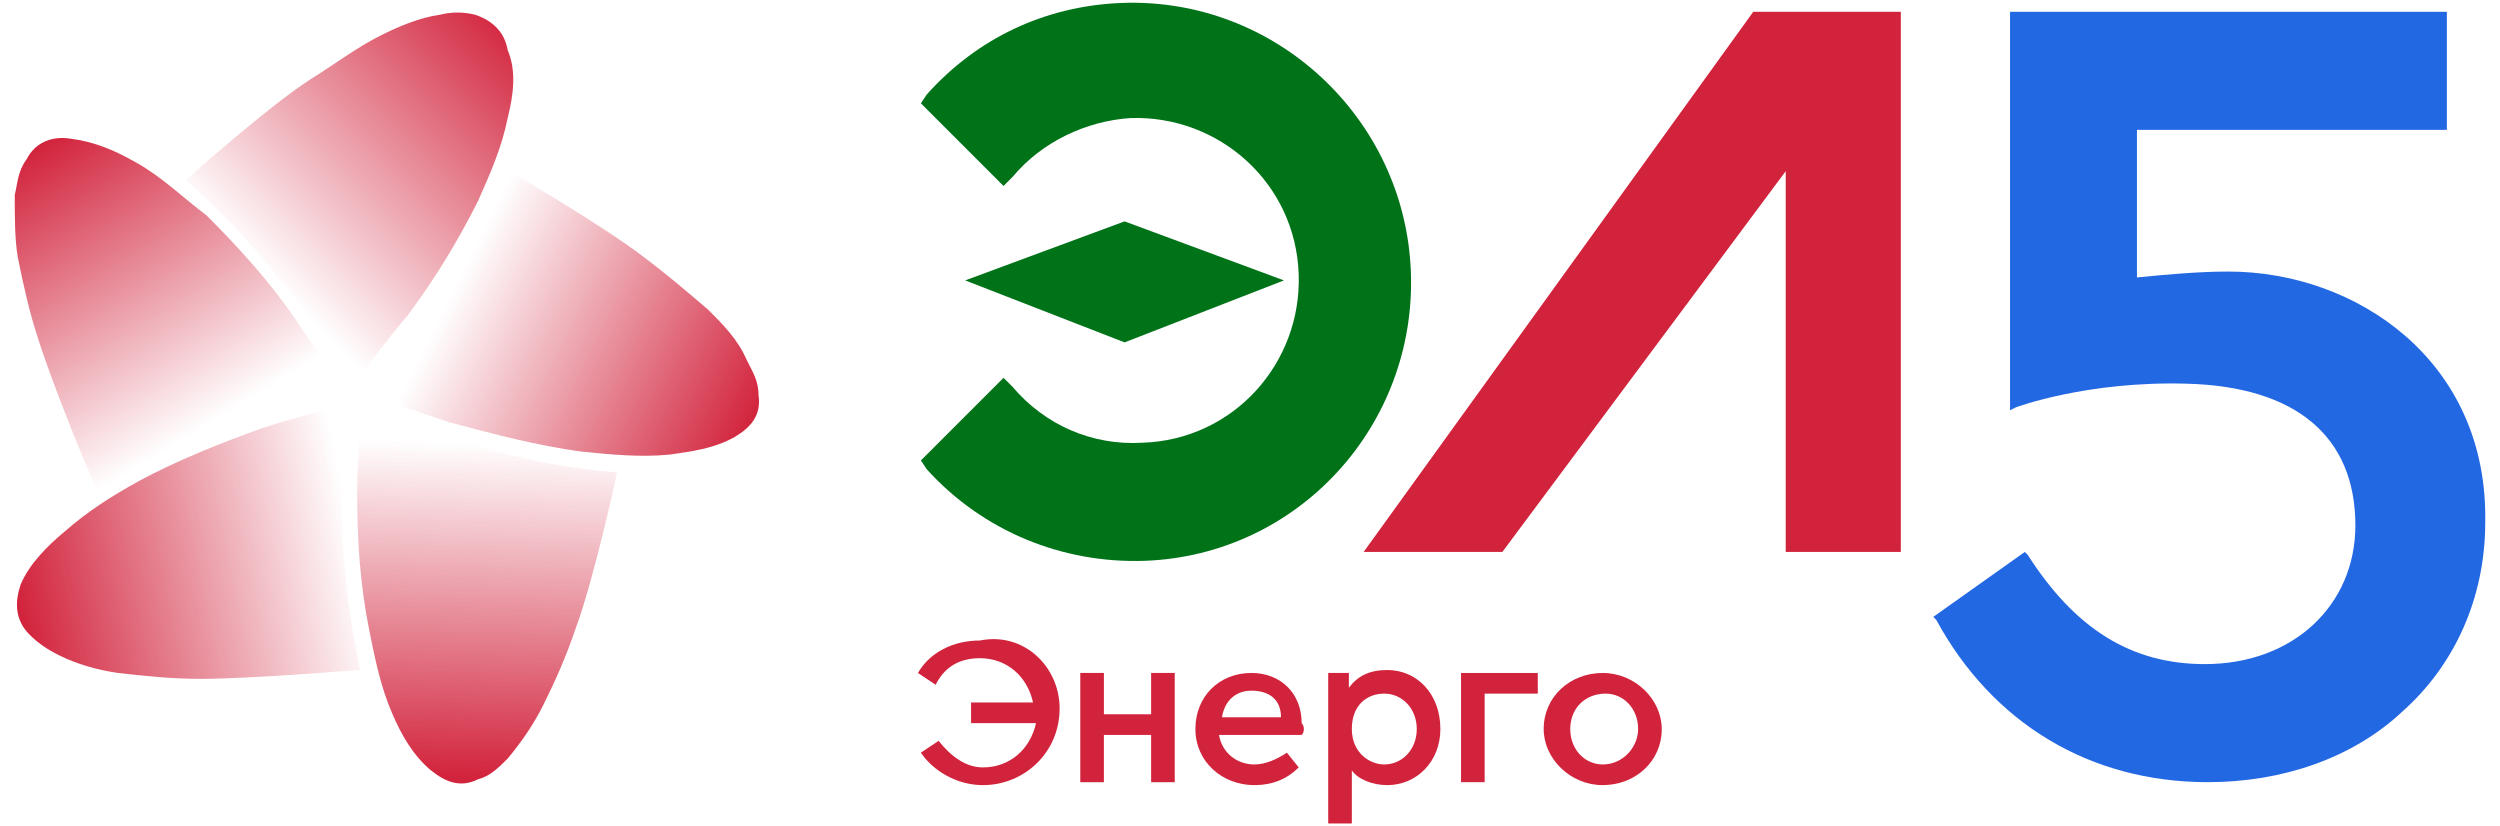 <svg xmlns="http://www.w3.org/2000/svg" xmlns:xlink="http://www.w3.org/1999/xlink" version="1.1" id="Layer_2_00000106840273207104706000000003374723363414963382_" x="0px" y="0px" viewBox="0 0 84.7 28" style="enable-background:new 0 0 84.7 28;" xml:space="preserve">
<style type="text/css">
	.st0{fill:#007218;}
	.st1{fill:#D2233C;}
	.st2{fill:#2368E3;}
	.st3{fill:url(#XMLID_00000029031406376539146180000013271163975074142900_);}
	.st4{fill:url(#XMLID_00000118387934627046540190000007510572741422176687_);}
	.st5{fill:url(#XMLID_00000071521580597737452540000012024182620781013382_);}
	.st6{fill:url(#XMLID_00000004544088082130715650000006713225528931045523_);}
	.st7{fill:url(#XMLID_00000115494575624767399810000003932852289355226277_);}
</style>
<g id="logo_x5F_color">
	<path id="XMLID_00000178900788960154906620000006050861545134605995_" class="st0" d="M38,0.1c-2.6,0.1-4.9,1.2-6.6,3.1l-0.2,0.3   L34,6.3L34.3,6c1-1.2,2.5-1.9,4-2c3-0.1,5.6,2.2,5.7,5.3c0.1,3-2.2,5.6-5.3,5.7c-1.7,0.1-3.3-0.6-4.4-1.9L34,12.8l-2.8,2.8l0.2,0.3   c1.9,2.1,4.6,3.2,7.4,3.1c5.2-0.2,9.2-4.6,9-9.8C47.6,4,43.2-0.1,38,0.1z"/>
	<polygon id="XMLID_00000057843692730396992970000017701410587617996733_" class="st1" points="59.4,0.4 46.2,18.7 50.9,18.7    60.5,5.8 60.5,18.7 64.4,18.7 64.4,0.4  "/>
	<polygon id="XMLID_00000087397177774636006250000012276094322181483425_" class="st0" points="43.5,9.5 38.1,11.6 32.7,9.5    38.1,7.5  "/>
	<path id="XMLID_00000016047382373051604690000014840107345044568719_" class="st2" d="M75.5,9.2c-1,0-2.1,0.1-3.1,0.2v-5h10.5v-4   H68.1v13.5l0.2-0.1c0,0,2.4-0.9,5.8-0.8c3.7,0.1,5.7,1.8,5.7,4.8c0,2.7-2.1,4.7-5.1,4.7c-2.5,0-4.4-1.2-6-3.7l-0.1-0.1l-3.1,2.2   l0.1,0.1c1.9,3.5,5.2,5.5,9.2,5.5c2.5,0,4.9-0.8,6.6-2.4c1.8-1.6,2.8-3.9,2.8-6.4C84.3,12.2,79.8,9.2,75.5,9.2z"/>
	<g id="XMLID_00000138551923519913017120000001315160847308956057_">
		<path id="XMLID_00000045583985750114509070000006036575762482667446_" class="st1" d="M35.9,24c0,1.5-1.2,2.6-2.6,2.6    c-0.9,0-1.7-0.5-2.1-1.1l0.6-0.4c0.4,0.5,0.9,0.9,1.5,0.9c0.9,0,1.6-0.6,1.8-1.5h-2.2v-0.7H35c-0.2-0.9-0.9-1.5-1.8-1.5    c-0.7,0-1.2,0.3-1.5,0.9l-0.6-0.4c0.4-0.7,1.2-1.1,2.1-1.1C34.7,21.4,35.9,22.6,35.9,24z"/>
		<path id="XMLID_00000163787168834300939680000013953525408387934397_" class="st1" d="M36.6,22.8h0.8v1.4H39v-1.4h0.8v3.7H39v-1.6    h-1.6v1.6h-0.8V22.8z"/>
		<path id="XMLID_00000158750499288626944490000015990762544114835840_" class="st1" d="M44.1,24.9h-2.8c0.1,0.6,0.6,1,1.2,1    c0.4,0,0.8-0.2,1.1-0.4L44,26c-0.4,0.4-0.9,0.6-1.5,0.6c-1.1,0-2-0.8-2-1.9s0.8-1.9,1.9-1.9c1,0,1.7,0.7,1.7,1.7    C44.2,24.6,44.2,24.8,44.1,24.9z M41.4,24.3h2c0-0.6-0.4-0.9-1-0.9C41.9,23.4,41.5,23.7,41.4,24.3z"/>
		<path id="XMLID_00000170996859897851882640000014141598100934918286_" class="st1" d="M48.8,24.7c0,1.1-0.8,1.9-1.8,1.9    c-0.5,0-1-0.2-1.2-0.5v1.8H45v-5.1h0.7v0.5c0.3-0.4,0.7-0.6,1.3-0.6C48,22.7,48.8,23.5,48.8,24.7z M48,24.7c0-0.7-0.5-1.2-1.1-1.2    s-1.1,0.4-1.1,1.2c0,0.8,0.6,1.2,1.1,1.2C47.5,25.9,48,25.4,48,24.7z"/>
		<path id="XMLID_00000178172424635283046800000006916418128401294241_" class="st1" d="M49.5,22.8h2.6v0.7h-1.8v3h-0.8V22.8z"/>
		<path id="XMLID_00000054968971307156633560000009442090154207555750_" class="st1" d="M52.3,24.7c0-1.1,0.9-1.9,2-1.9s2,0.9,2,1.9    c0,1.1-0.9,1.9-2,1.9S52.3,25.7,52.3,24.7z M55.5,24.7c0-0.7-0.5-1.2-1.1-1.2c-0.7,0-1.2,0.5-1.2,1.2s0.5,1.2,1.1,1.2    C55,25.9,55.5,25.3,55.5,24.7z"/>
	</g>
	<g id="XMLID_00000016760602175814987290000004188657799992123307_">
		
			<linearGradient id="XMLID_00000137113425375169892810000016197931271565291424_" gradientUnits="userSpaceOnUse" x1="25.295" y1="13.107" x2="15.355" y2="18.049" gradientTransform="matrix(1 0 0 -1 0 27.89)">
			<stop offset="0" style="stop-color:#D2233C"/>
			<stop offset="1" style="stop-color:#D2233C;stop-opacity:0"/>
		</linearGradient>
		
			<path id="XMLID_00000078749082439857594500000010970399503914937001_" style="fill:url(#XMLID_00000137113425375169892810000016197931271565291424_);" d="    M12.4,13.3c0.9-1.2,1.8-2.3,2.7-3.6c0.8-1.2,1.5-2.5,2.1-3.9c0.1,0,3.3,1.9,4.6,2.9c0.8,0.6,1.5,1.2,2.2,1.8c0.5,0.5,1,1,1.3,1.7    c0.2,0.4,0.4,0.7,0.4,1.2c0.1,0.7-0.3,1.1-0.8,1.4c-0.7,0.4-1.5,0.5-2.2,0.6c-1,0.1-2,0-3-0.1c-1.5-0.2-3-0.6-4.5-1    c-0.9-0.3-1.8-0.6-2.6-0.9C12.5,13.4,12.5,13.4,12.4,13.3z"/>
		
			<linearGradient id="XMLID_00000067202880685682790840000010838420265300333721_" gradientUnits="userSpaceOnUse" x1="16.254" y1="1.52" x2="16.541" y2="12.897" gradientTransform="matrix(1 0 0 -1 0 27.89)">
			<stop offset="0" style="stop-color:#D2233C"/>
			<stop offset="1" style="stop-color:#D2233C;stop-opacity:0"/>
		</linearGradient>
		
			<path id="XMLID_00000113318959955609329350000014645482043975875985_" style="fill:url(#XMLID_00000067202880685682790840000010838420265300333721_);" d="    M12.3,13.8c1.4,0.5,2.8,1,4.2,1.4s2.9,0.7,4.4,0.8c0,0.1-0.8,3.7-1.4,5.3c-0.3,0.9-0.7,1.8-1.1,2.6c-0.3,0.6-0.7,1.2-1.2,1.8    c-0.3,0.3-0.6,0.6-1,0.7c-0.6,0.3-1.1,0.1-1.6-0.3c-0.6-0.5-1-1.2-1.3-1.9c-0.4-0.9-0.6-1.9-0.8-2.9c-0.3-1.5-0.4-3-0.4-4.6    c0-0.9,0.1-1.9,0.1-2.8C12.3,13.9,12.3,13.8,12.3,13.8z"/>
		
			<linearGradient id="XMLID_00000004532966135632805270000016692272209346450560_" gradientUnits="userSpaceOnUse" x1="0.627" y1="7.396" x2="11.947" y2="9.694" gradientTransform="matrix(1 0 0 -1 0 27.89)">
			<stop offset="0" style="stop-color:#D2233C"/>
			<stop offset="1" style="stop-color:#D2233C;stop-opacity:0"/>
		</linearGradient>
		
			<path id="XMLID_00000114795719830612030440000008536652713680396940_" style="fill:url(#XMLID_00000004532966135632805270000016692272209346450560_);" d="    M11.7,13.8c-0.1,1.5-0.1,3-0.1,4.5c0.1,1.5,0.3,3,0.6,4.4c-0.1,0-3.7,0.3-5.4,0.3c-1,0-1.9-0.1-2.8-0.2c-0.7-0.1-1.4-0.3-2-0.6    c-0.4-0.2-0.7-0.4-1-0.7c-0.5-0.5-0.5-1.1-0.3-1.7C1,19.1,1.6,18.5,2.2,18c0.8-0.7,1.6-1.2,2.5-1.7C6,15.6,7.5,15,8.9,14.5    c0.9-0.3,1.8-0.5,2.7-0.8C11.6,13.8,11.7,13.8,11.7,13.8z"/>
		
			<linearGradient id="XMLID_00000018197485915732653830000007404433489124777663_" gradientUnits="userSpaceOnUse" x1="1.389" y1="22.99" x2="7.134" y2="13.567" gradientTransform="matrix(1 0 0 -1 0 27.89)">
			<stop offset="0" style="stop-color:#D2233C"/>
			<stop offset="1" style="stop-color:#D2233C;stop-opacity:0"/>
		</linearGradient>
		
			<path id="XMLID_00000152986464464290089840000003284468801785637037_" style="fill:url(#XMLID_00000018197485915732653830000007404433489124777663_);" d="    M11.6,13.3c-1.4,0.4-2.9,0.8-4.3,1.3s-2.7,1.2-4,2c-0.1-0.1-1.5-3.5-2-5.1C1,10.6,0.8,9.7,0.6,8.7C0.5,8.1,0.5,7.4,0.5,6.6    c0.1-0.4,0.1-0.8,0.4-1.2c0.3-0.6,0.9-0.8,1.5-0.7c0.8,0.1,1.5,0.4,2.2,0.8C5.5,6,6.2,6.7,7,7.3c1.1,1.1,2.1,2.2,3,3.5    c0.5,0.8,1.1,1.5,1.6,2.3C11.5,13.2,11.5,13.3,11.6,13.3z"/>
		
			<linearGradient id="XMLID_00000163779004858890729640000016227952126209009811_" gradientUnits="userSpaceOnUse" x1="17.646" y1="26.823" x2="9.183" y2="18.36" gradientTransform="matrix(1 0 0 -1 0 27.89)">
			<stop offset="0" style="stop-color:#D2233C"/>
			<stop offset="1" style="stop-color:#D2233C;stop-opacity:0"/>
		</linearGradient>
		
			<path id="XMLID_00000122707572355753745910000002314333423527207582_" style="fill:url(#XMLID_00000163779004858890729640000016227952126209009811_);" d="    M12,13c-0.8-1.3-1.6-2.5-2.6-3.6c-0.9-1.2-2-2.3-3.1-3.3C6.4,6,9.1,3.6,10.5,2.7c0.8-0.5,1.6-1.1,2.4-1.5c0.6-0.3,1.3-0.6,2-0.7    c0.4-0.1,0.8-0.1,1.2,0c0.6,0.2,1,0.6,1.1,1.2c0.3,0.7,0.2,1.5,0,2.3c-0.2,1-0.6,1.9-1,2.8c-0.7,1.4-1.5,2.7-2.4,3.9    C13.2,11.4,12.6,12.2,12,13C12,12.9,12,13,12,13z"/>
	</g>
</g>
</svg>